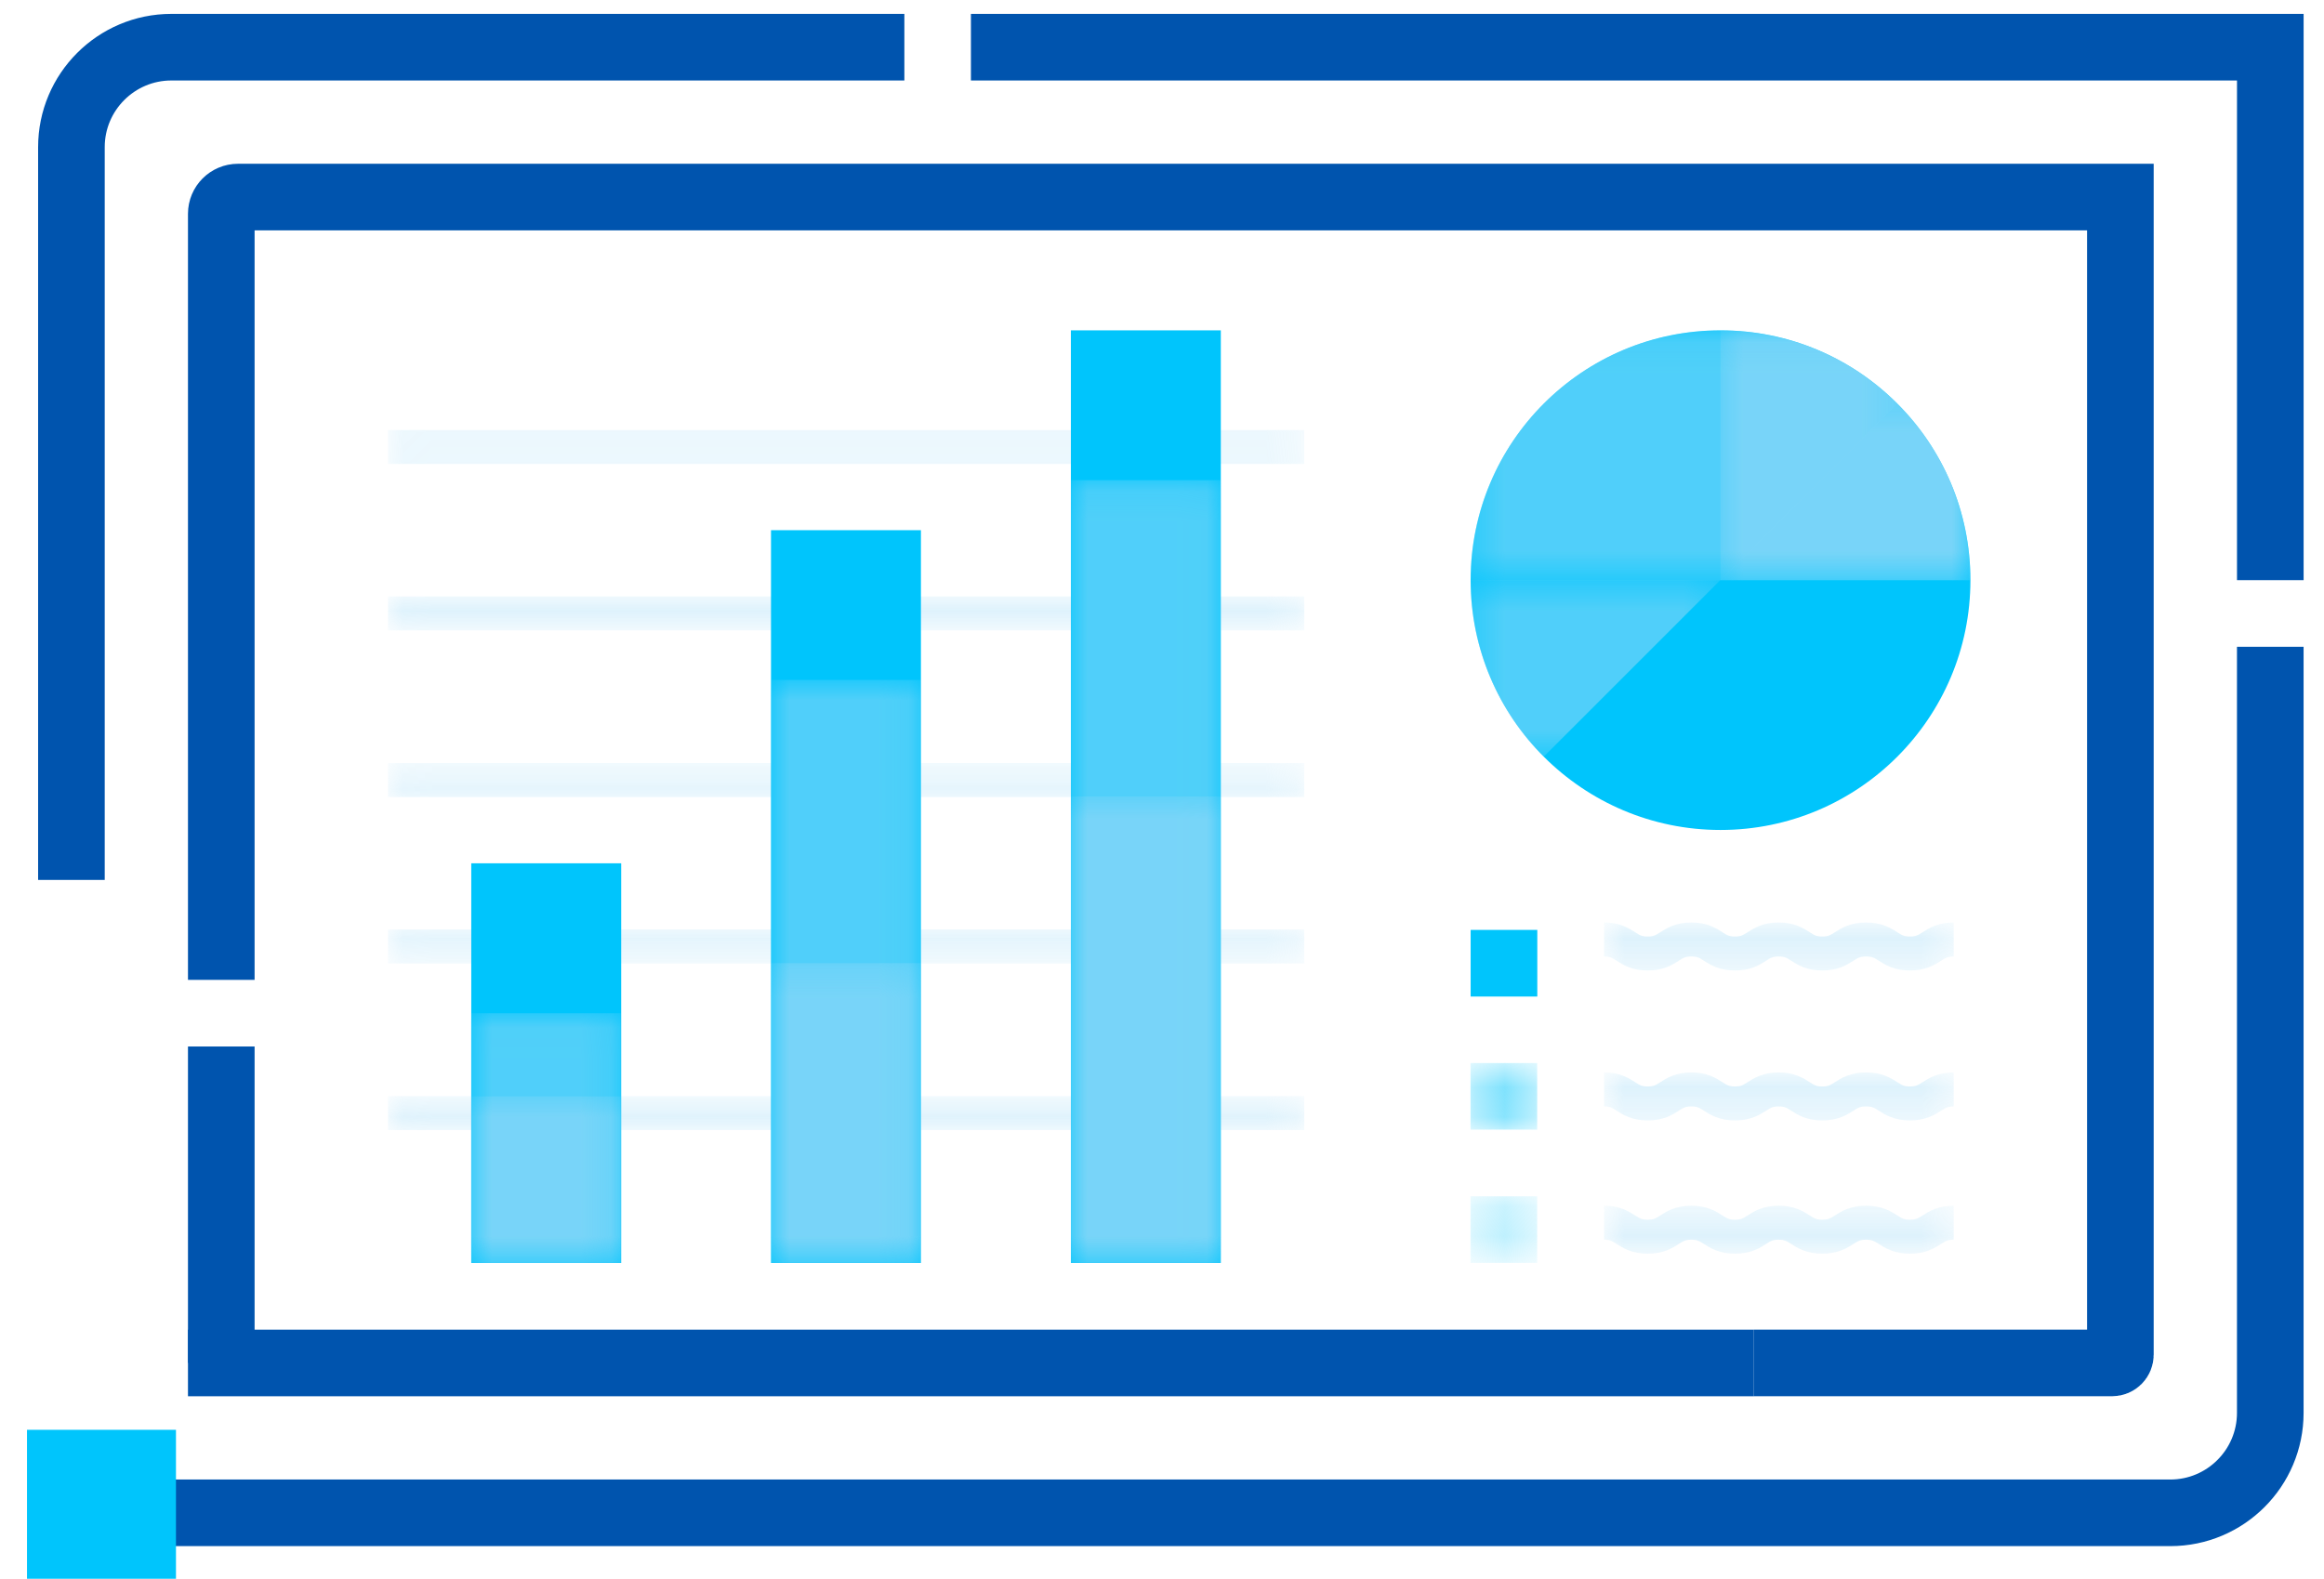 <?xml version="1.0" encoding="UTF-8"?> <svg xmlns="http://www.w3.org/2000/svg" width="78" height="53" viewBox="0 0 78 53" fill="none"><path d="M30.353 1.584H5.752C3.901 1.584 2.397 3.088 2.397 4.939V29.54" stroke="#0054AE" stroke-width="2.236" stroke-miterlimit="10"></path><path d="M32.587 1.584H76.198V19.476" stroke="#0054AE" stroke-width="2.236" stroke-miterlimit="10"></path><path d="M76.197 21.713V47.432C76.197 49.283 74.693 50.787 72.842 50.787H2.812" stroke="#0054AE" stroke-width="2.236" stroke-miterlimit="10"></path><path d="M7.427 32.895V7.176C7.427 6.868 7.679 6.616 7.986 6.616H71.166V45.475C71.166 45.632 71.043 45.755 70.887 45.755H58.866" stroke="#0054AE" stroke-width="2.236" stroke-miterlimit="10"></path><path d="M5.906 48H0.906V53H5.906V48Z" fill="#00C5FC"></path><path d="M58.866 45.756H6.309" stroke="#0054AE" stroke-width="2.236" stroke-miterlimit="10"></path><path d="M7.427 45.755V35.132" stroke="#0054AE" stroke-width="2.236" stroke-miterlimit="10"></path><g opacity="0.35"><mask id="mask0_8095_13970" style="mask-type:luminance" maskUnits="userSpaceOnUse" x="13" y="25" width="31" height="2"><path d="M43.774 25.618H13.023V26.758H43.774V25.618Z" fill="white"></path></mask><g mask="url(#mask0_8095_13970)"><path d="M13.023 26.188H43.775" stroke="#A0DAF7" stroke-width="1.141" stroke-miterlimit="10"></path></g></g><g opacity="0.35"><mask id="mask1_8095_13970" style="mask-type:luminance" maskUnits="userSpaceOnUse" x="13" y="31" width="31" height="2"><path d="M43.774 31.204H13.023V32.344H43.774V31.204Z" fill="white"></path></mask><g mask="url(#mask1_8095_13970)"><path d="M13.023 31.775H43.775" stroke="#A0DAF7" stroke-width="1.141" stroke-miterlimit="10"></path></g></g><g opacity="0.35"><mask id="mask2_8095_13970" style="mask-type:luminance" maskUnits="userSpaceOnUse" x="13" y="36" width="31" height="2"><path d="M43.774 36.798H13.023V37.939H43.774V36.798Z" fill="white"></path></mask><g mask="url(#mask2_8095_13970)"><path d="M13.023 37.368H43.775" stroke="#A0DAF7" stroke-width="1.141" stroke-miterlimit="10"></path></g></g><g opacity="0.35"><mask id="mask3_8095_13970" style="mask-type:luminance" maskUnits="userSpaceOnUse" x="13" y="14" width="31" height="2"><path d="M43.774 14.437H13.023V15.578H43.774V14.437Z" fill="white"></path></mask><g mask="url(#mask3_8095_13970)"><path d="M13.023 15.007H43.775" stroke="#A0DAF7" stroke-width="1.141" stroke-miterlimit="10"></path></g></g><g opacity="0.35"><mask id="mask4_8095_13970" style="mask-type:luminance" maskUnits="userSpaceOnUse" x="13" y="20" width="31" height="2"><path d="M43.774 20.023H13.023V21.164H43.774V20.023Z" fill="white"></path></mask><g mask="url(#mask4_8095_13970)"><path d="M13.023 20.593H43.775" stroke="#A0DAF7" stroke-width="1.141" stroke-miterlimit="10"></path></g></g><path d="M20.849 28.982H15.817V42.401H20.849V28.982Z" fill="#00C5FC"></path><g opacity="0.5"><mask id="mask5_8095_13970" style="mask-type:luminance" maskUnits="userSpaceOnUse" x="15" y="34" width="6" height="9"><path d="M20.837 34.015H15.805V42.401H20.837V34.015Z" fill="white"></path></mask><g mask="url(#mask5_8095_13970)"><path d="M20.837 34.015H15.805V42.401H20.837V34.015Z" fill="#A0DAF7"></path></g></g><g opacity="0.5"><mask id="mask6_8095_13970" style="mask-type:luminance" maskUnits="userSpaceOnUse" x="15" y="36" width="6" height="7"><path d="M20.837 36.808H15.805V42.399H20.837V36.808Z" fill="white"></path></mask><g mask="url(#mask6_8095_13970)"><path d="M20.837 36.808H15.805V42.399H20.837V36.808Z" fill="#A0DAF7"></path></g></g><path d="M30.909 17.799H25.877V42.4H30.909V17.799Z" fill="#00C5FC"></path><g opacity="0.5"><mask id="mask7_8095_13970" style="mask-type:luminance" maskUnits="userSpaceOnUse" x="25" y="22" width="6" height="21"><path d="M30.909 22.825H25.877V42.395H30.909V22.825Z" fill="white"></path></mask><g mask="url(#mask7_8095_13970)"><path d="M30.909 22.825H25.877V42.395H30.909V22.825Z" fill="#A0DAF7"></path></g></g><g opacity="0.5"><mask id="mask8_8095_13970" style="mask-type:luminance" maskUnits="userSpaceOnUse" x="25" y="32" width="6" height="11"><path d="M30.909 32.334H25.877V42.398H30.909V32.334Z" fill="white"></path></mask><g mask="url(#mask8_8095_13970)"><path d="M30.909 32.334H25.877V42.398H30.909V32.334Z" fill="#A0DAF7"></path></g></g><path d="M40.974 11.09H35.942V42.4H40.974V11.09Z" fill="#00C5FC"></path><g opacity="0.5"><mask id="mask9_8095_13970" style="mask-type:luminance" maskUnits="userSpaceOnUse" x="35" y="16" width="6" height="27"><path d="M40.977 16.119H35.945V42.398H40.977V16.119Z" fill="white"></path></mask><g mask="url(#mask9_8095_13970)"><path d="M40.977 16.119H35.945V42.398H40.977V16.119Z" fill="#A0DAF7"></path></g></g><g opacity="0.5"><mask id="mask10_8095_13970" style="mask-type:luminance" maskUnits="userSpaceOnUse" x="35" y="26" width="6" height="17"><path d="M40.977 26.739H35.945V42.395H40.977V26.739Z" fill="white"></path></mask><g mask="url(#mask10_8095_13970)"><path d="M40.977 26.739H35.945V42.395H40.977V26.739Z" fill="#A0DAF7"></path></g></g><path d="M66.133 19.476C66.133 24.106 62.376 27.863 57.746 27.863C53.117 27.863 49.359 24.106 49.359 19.476C49.359 14.847 53.117 11.09 57.746 11.09C62.376 11.09 66.133 14.847 66.133 19.476Z" fill="#00C5FC"></path><path d="M51.596 31.218H49.359V33.455H51.596V31.218Z" fill="#00C5FC"></path><g opacity="0.5"><mask id="mask11_8095_13970" style="mask-type:luminance" maskUnits="userSpaceOnUse" x="49" y="35" width="3" height="3"><path d="M51.592 35.687H49.355V37.923H51.592V35.687Z" fill="white"></path></mask><g mask="url(#mask11_8095_13970)"><path d="M51.592 35.687H49.355V37.923H51.592V35.687Z" fill="#00C5FC"></path></g></g><g opacity="0.25"><mask id="mask12_8095_13970" style="mask-type:luminance" maskUnits="userSpaceOnUse" x="49" y="40" width="3" height="3"><path d="M51.592 40.161H49.355V42.397H51.592V40.161Z" fill="white"></path></mask><g mask="url(#mask12_8095_13970)"><path d="M51.592 40.161H49.355V42.397H51.592V40.161Z" fill="#00C5FC"></path></g></g><g opacity="0.35"><mask id="mask13_8095_13970" style="mask-type:luminance" maskUnits="userSpaceOnUse" x="53" y="30" width="13" height="3"><path d="M65.578 30.97H53.837V32.58H65.578V30.97Z" fill="white"></path></mask><g mask="url(#mask13_8095_13970)"><path d="M53.837 31.54C54.569 31.54 54.569 32.01 55.302 32.01C56.034 32.01 56.034 31.54 56.767 31.54C57.499 31.54 57.499 32.01 58.232 32.01C58.964 32.01 58.964 31.54 59.696 31.54C60.429 31.54 60.429 32.01 61.161 32.01C61.894 32.01 61.894 31.54 62.632 31.54C63.37 31.54 63.37 32.01 64.102 32.01C64.835 32.01 64.84 31.54 65.573 31.54" stroke="#A0DAF7" stroke-width="1.141" stroke-miterlimit="10"></path></g></g><g opacity="0.35"><mask id="mask14_8095_13970" style="mask-type:luminance" maskUnits="userSpaceOnUse" x="53" y="36" width="13" height="2"><path d="M65.578 36.004H53.837V37.614H65.578V36.004Z" fill="white"></path></mask><g mask="url(#mask14_8095_13970)"><path d="M53.837 36.574C54.569 36.574 54.569 37.044 55.302 37.044C56.034 37.044 56.034 36.574 56.767 36.574C57.499 36.574 57.499 37.044 58.232 37.044C58.964 37.044 58.964 36.574 59.696 36.574C60.429 36.574 60.429 37.044 61.161 37.044C61.894 37.044 61.894 36.574 62.632 36.574C63.37 36.574 63.37 37.044 64.102 37.044C64.835 37.044 64.84 36.574 65.573 36.574" stroke="#A0DAF7" stroke-width="1.141" stroke-miterlimit="10"></path></g></g><g opacity="0.35"><mask id="mask15_8095_13970" style="mask-type:luminance" maskUnits="userSpaceOnUse" x="53" y="40" width="13" height="3"><path d="M65.578 40.478H53.837V42.089H65.578V40.478Z" fill="white"></path></mask><g mask="url(#mask15_8095_13970)"><path d="M53.837 41.048C54.569 41.048 54.569 41.518 55.302 41.518C56.034 41.518 56.034 41.048 56.767 41.048C57.499 41.048 57.499 41.518 58.232 41.518C58.964 41.518 58.964 41.048 59.696 41.048C60.429 41.048 60.429 41.518 61.161 41.518C61.894 41.518 61.894 41.048 62.632 41.048C63.37 41.048 63.37 41.518 64.102 41.518C64.835 41.518 64.84 41.048 65.573 41.048" stroke="#A0DAF7" stroke-width="1.141" stroke-miterlimit="10"></path></g></g><g opacity="0.5"><mask id="mask16_8095_13970" style="mask-type:luminance" maskUnits="userSpaceOnUse" x="49" y="11" width="18" height="9"><path d="M66.129 11.094H49.355V19.48H66.129V11.094Z" fill="white"></path></mask><g mask="url(#mask16_8095_13970)"><path d="M57.742 11.094C53.113 11.094 49.355 14.851 49.355 19.48H66.129C66.129 14.851 62.372 11.094 57.742 11.094Z" fill="#A0DAF7"></path></g></g><g opacity="0.5"><mask id="mask17_8095_13970" style="mask-type:luminance" maskUnits="userSpaceOnUse" x="57" y="13" width="10" height="7"><path d="M66.132 13.541H57.745V19.474H66.132V13.541Z" fill="white"></path></mask><g mask="url(#mask17_8095_13970)"><path d="M57.745 19.474H66.132C66.132 17.159 65.193 15.062 63.678 13.541L57.745 19.474Z" fill="#A0DAF7"></path></g></g><g opacity="0.5"><mask id="mask18_8095_13970" style="mask-type:luminance" maskUnits="userSpaceOnUse" x="57" y="11" width="7" height="9"><path d="M63.678 11.094H57.745V19.48H63.678V11.094Z" fill="white"></path></mask><g mask="url(#mask18_8095_13970)"><path d="M57.745 11.094V19.48L63.678 13.548C62.162 12.027 60.066 11.094 57.745 11.094Z" fill="#A0DAF7"></path></g></g><g opacity="0.5"><mask id="mask19_8095_13970" style="mask-type:luminance" maskUnits="userSpaceOnUse" x="49" y="19" width="9" height="7"><path d="M57.742 19.472H49.355V25.405H57.742V19.472Z" fill="white"></path></mask><g mask="url(#mask19_8095_13970)"><path d="M57.742 19.472H49.355C49.355 21.787 50.295 23.884 51.81 25.405L57.742 19.472Z" fill="#A0DAF7"></path></g></g></svg> 